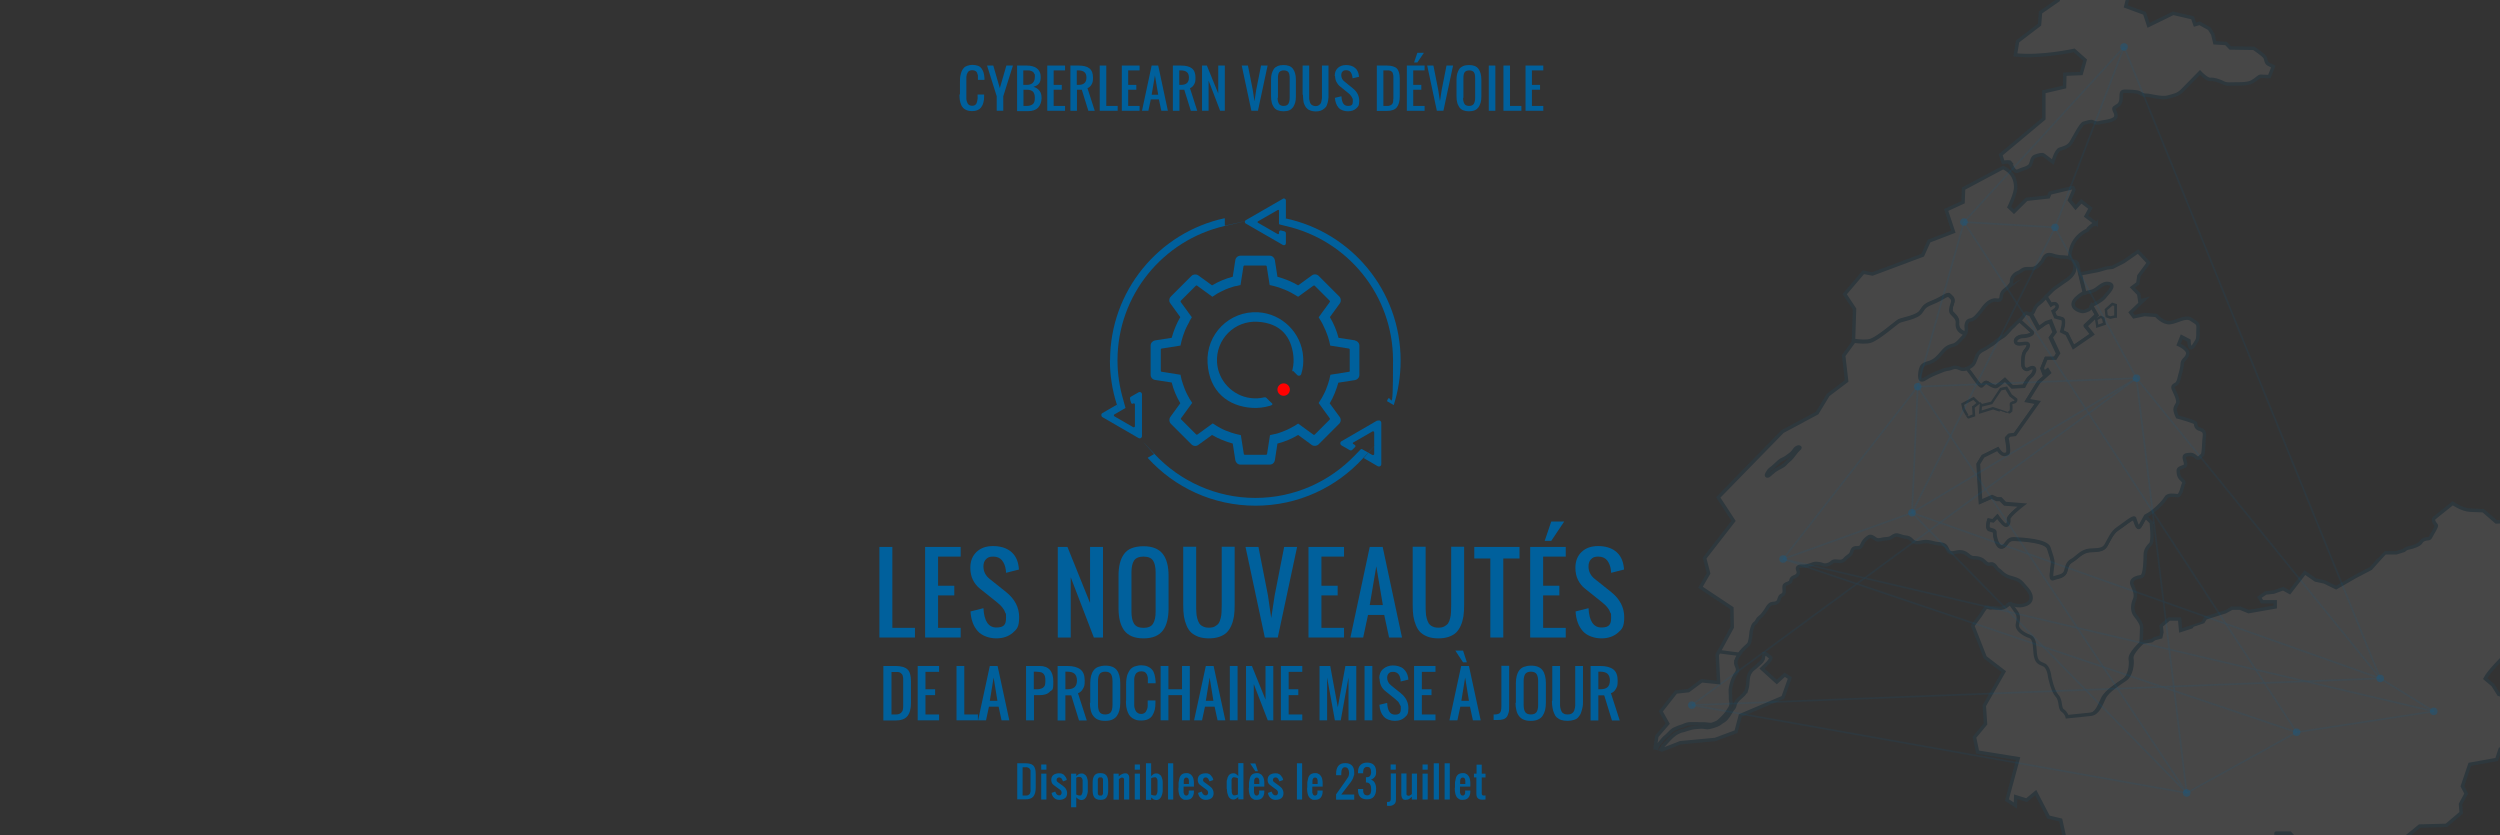 <?xml version="1.0" encoding="UTF-8"?>
<svg id="Calque_1" data-name="Calque 1" xmlns="http://www.w3.org/2000/svg" version="1.1" viewBox="0 0 1449 484">
  <rect x="0" y="0" width="1449" height="484" fill="#333333" stroke="none"/>
  <defs>
    <style>
      .cls-1, .cls-2, .cls-3, .cls-4, .cls-5 {
        stroke-miterlimit: 10;
      }

      .cls-1, .cls-3, .cls-5 {
        fill: #fff;
      }

      .cls-1, .cls-4 {
        stroke: #000;
      }

      .cls-1, .cls-4, .cls-6 {
        display: none;
      }

      .cls-7 {
        opacity: .2;
      }

      .cls-8, .cls-9, .cls-10, .cls-11 {
        stroke-width: 0px;
      }

      .cls-8, .cls-2 {
        fill: none;
      }

      .cls-9 {
        fill: red;
      }

      .cls-12 {
        opacity: .1;
      }

      .cls-2 {
        isolation: isolate;
        opacity: .5;
      }

      .cls-2, .cls-3, .cls-5 {
        stroke: #00619d;
      }

      .cls-3 {
        stroke-width: 2px;
      }

      .cls-4 {
        fill: #1a1c1c;
      }

      .cls-10 {
        fill: #00619d;
      }

      .cls-13 {
        opacity: .3;
      }

      .cls-11 {
        fill: #00609c;
      }
    </style>
  </defs>
  <g id="Calque_2" data-name="Calque 2" class="cls-6">
    <rect class="cls-4" x="-277" y="-8" width="2003" height="500"/>
    <rect class="cls-1" x="-277" y="-8" width="2003" height="500"/>
  </g>
  <g id="bg">
    <g id="map" class="cls-12">
      <path class="cls-3" d="M1178.5,212.9c-1.8-.5-2.9,1.5-4.2,1s-1.8-1.2-1.8-3.1-.2-5.8,1.5-7.7c1.6-1.8,2.8-4.6-.1-4.3-2.9.3-4.9.8-5.6-.7-.6-1.5,1.6-3.3,4.2-3.3s6.5-1.3,5.3-2.6c-.9-.9-4.8-4.4-7.2-6.6-.5.5-1,1-1.6,1.5,0,0-.3.2-.4.3h0c-.2.2-.4.4-.5.5-.3.3-.6.7-.9,1-.5.5-1.1.9-1.6,1.4-1.2,1.3-2.2,2.6-3.5,3.8-1.2,1.2-2.9,1.8-4.2,2.9-1.3,1-2.4,2.2-3.9,3-1.4.8-2.7,1.9-4.2,2.6-1.4.6-3,1.7-3.7,3.1-.6,1.4-1.1,3-1.8,4.5-.8,1.6-2.1,2.3-3.6,3.1-.2.1-.4.2-.6.3,2.9,3.6,7.3,10.9,8.4,10.1,1.1-.9,2.2-2.6,3.2-1.9,1.1.6,4.3,3,5.6,2.1s4.7-3.8,4.7-3.8l4.2,4.2,6.8-.4s2.1-4.4,3.8-5.6c1.7-1.2,3.5-4.7,1.6-5.2h0Z"/>
      <g>
        <path class="cls-8" d="M1416.7,230.8c-3.1.4-7,5.3-9.1,8.4-2.2,3.1-8,6-9.4,7.9-1.4,1.9-2,2.2-4.9,3.2-2.9,1,.8,2.1,2.7,2.2s3.9-.9,4.1-1.4c.2-.6,1.7-1,2.6-1s3.4-2,3.4-2c0,0,10.4-7.7,13.9-11.3s7.5-1.3,8.8-4c1.2-2.8-9.1-2.3-12.2-1.9h0Z"/>
        <path class="cls-8" d="M1375.3,254.8c-2.2-1.5-4-.6-9.5,0-5.4.6-5.6-2.3-7.2-4.2-1.7-1.8-1-3.8-6.1-5-5.1-1.1-7.6-4.7-8.6-6.1-1.1-1.4-6.4-5.6-6.4-5.6-2.3-1.9-1.4.9-.5,2.5s-.5,1.4-2.1,2.6c-1.6,1.3,2.3,2.9,3.4,3.5,1.1.6.2,1.1.7,2.5s.8,1,2.1,1.2,2,1.7,2.9,2.9,2.2,1.2,3.6,1.4c1.3.2,5.1,4.4,7.2,5.8,2.1,1.4,6.3,3.8,8.9,5.3s4.4,0,5.9-1.1c1.6-1.1,5.3-.2,9.3-.6,3.9-.5-1.4-3.5-3.6-5h0Z"/>
        <path class="cls-3" d="M1164.9,94.2c.8,1,2.3,6.1,4.7,4.9,2.4-1.2,5.9-1.7,7-3.3s.9-4.5,2.9-5.2,4.2-1.4,5-.7c.9.7,5.3,4,5.3,4,0,0,1.9-6.7,4-7.4s5.2-1.3,6.8-4.2c1.6-2.7,5.6-10.6,7.2-10.9,1.6-.4,4.2-1.4,5.2-.8,1,.6,2.6,1,3.9.5s7.9-.8,9.2-3c1.3-2.2-1.8-4.6-.6-5.7,1.2-1.1,3-1.1,3.7-3.8.6-2.6-.5-5.7,1.9-5.7s7.7,0,9.1,1c1.5,1,2.6,1.4,4,1.3s8.7,2.1,12.2,1.1c3.5-1,5.9-1.2,8.6-4s10.1-10.3,10.1-10.3c0,0,3.9,4.2,6,4,2.2-.2,4.7.8,6,1.3s2.4,1.6,5.7,1.4c3.3-.2,9.5.4,12.5-1.3,3-1.7,3.8-3.2,5-3.2s5,.2,5,.2l2.3-5.8s-1.1-.5-2.8-1.4c-1.7-.9-1.2-2.8-2.2-4.2s-6.3-5-6.3-5l-13.6-.2-2.5-2.6-6.5-.4-1.2-5-2-3.2-5.6-3.1-2.7.8-1.4-4-11.2-2.6-14.3,7-2.3-7-10.9-4,3.7-14.8s-13.6-5.1-13.8-5.2c-.2,0-7.7,4.9-7.7,4.9l-12.5-6.2-9.7,3.7.8,14-10.2,7.1-.6,7.1-12.7,9.7-1.3,7.8c14.8,1.7,34.1-2.6,34.1-2.6l6.3,5.6-2.2,7.8-9.5.4-.2,7.4-12,2.8v15.6l-25,20.9,1.4,4.4c1.7-.3,3.9-.5,4.3.1h0Z"/>
      </g>
      <path class="cls-3" d="M1215,129.6c-.2.2-.5.4-.8.5,0,0-.9,0-.9,0-.9.8-3,1.9-3.3,3.2-9.3,4.4-10.4,12.5-10.4,16.3-1-.5-2.2-.5-3.3-.6-1.7,0-3.3-.2-5-.6-1.4-.4-3.1-1.2-4.6-.7-1.6.5-2.3,2.3-3,3.7-1.9,2.1-3.5,4.5-6.6,4.3-.8,0-1.6,0-2.3,0-1.4,0-2.4.5-3.4,1.3-1.1,1-2.6,1.1-3.6,2.1s-1.8,1.9-1.9,3.3c0,.6,0,1.4-.3,1.9-.3.7-1,1.2-1.4,1.8,0,.1,0,.2.2.1-2,1.6-3.9,2.4-4.4,5-.2,1.1-.1,2.4-1.3,2.7-.9.3-1.9-.2-2.9,0-3.3.5-5.9,3.8-7.7,6.5-1.6,1.8-3.6,4.8-6.1,5.1-1.3.2-1.8.8-2.2,2.1-.5,1.4,0,2.5-.1,3.8,0,.6-.2,1.2-.5,1.7-4.6-1.4-4.8-4.3-4.6-6.5.2-2.6-2.5-4.5-3.3-5.5s-.6-3,.4-5.7c1-2.7-1-3.5-1.9-4.5s-4.1,1.9-8.8,3.8c-4.7,1.9-5.4,2.4-7.5,5.7-2.1,3.3-10.9,4.5-12.8,5.5-1.8,1-11.8,9.9-16.4,11.4-2.2.8-6.3.5-10,0l.6-18.2-5.7-8.6,10.8-12.7,5.3,1,29.1-10.9,3.7-8.2,14.1-5.4-4.2-12.6,9.8-4.5.3-7.9,22.9-12.2c6.1,2.8,7.2,7.7,7.3,11.1.2,3.8-3.8,11.8-3.8,11.8l2.8,2.7,7.3-7.2,12.7-1.4.9-2.2,13.3-3.2.6,1.3-2.6,6,3.5,4.3,3.3-3.6,5.3,4-2.5,4.6,5.9,4.4h0Z"/>
      <path class="cls-3" d="M1247.2,303.1l-3.8-3.7s-1.8,3.6-3.2,5.8c-1.3,2.3-2.6-3.2-3.2-4.5-.5-1.3-6.6,4-9.8,6-3.2,2-4.9,6.4-6.7,9.5s-5,2.6-9.5,3-7.5,4.3-9.8,5.6c-2.2,1.3-3.2,2.4-4,6.1-.8,3.8-5.2,3.5-7.2,4.5-2,1-.6-5.5-.4-8.2.3-2.7-.9-4.9-2.2-9.3s-14.9-5-19.8-5.3c-4.9-.3-4.4,3.9-7.3,4.5-2.9.6-4.3-6.3-4.2-7.9.2-1.6-1.3-1.6-3.1-2.2-1.8-.6-.4-5.3-.4-5.3l2.4.5,2.5-2.6s3,4.6,4.7,5.1c1.7.5,2.2-1.9,1.9-3.7-.2-1.8,8-8.1,8-8.1l-10.1-.8-2.6-2.6h-2.1c0,0-2.9-1.4-2.9-1.4l-6.6,2.9-1.3-21.9,2.7-4.4,8.5-4.2c2.6,4.2,4.4,3.3,5.7,2.7,1.3-.6-.4-9.2-.4-9.2l1.4-1.5,3.3-.4,13.3-18.7-6.1-1.1,6.6-10.6,6.1-5.4-1-1.6-2.1,1.6-1-2.7,2.3-5.7h5.1l1.8-2.9-4.3-9.2,2.3-3.1-2.5-6.3-2.7.9-4.2,3-4.5-8.2s0,0-.1,0c-.5.1-.9-.2-1.3-.3-.4-.2-.6-.5-1.1-.4-.6.2-1.5,1.6-1.9,2.3-.6.7-1.2,1.4-1.8,2.1,2.4,2.2,6.4,5.7,7.2,6.6,1.2,1.3-2.8,2.6-5.3,2.6s-4.8,1.8-4.2,3.3,2.7,1,5.6.7,1.7,2.5.1,4.3c-1.6,1.8-1.5,5.8-1.5,7.7s.6,2.6,1.8,3.1c1.3.5,2.3-1.4,4.2-1,1.8.5.2,4-1.6,5.2-1.7,1.2-3.8,5.6-3.8,5.6l-6.8.4-4.2-4.2s-3.4,3-4.7,3.8c-1.3.9-4.5-1.4-5.6-2.1-1.1-.6-2.1,1-3.2,1.9-1,.8-5.4-6.5-8.4-10.1-1,.4-2.2.6-3.2.4-1.1-.3-2.1-1-3.3-1.1-1.3-.2-2.6.6-3.9.9-1.1.2-2.1.3-3.2.7-3,1.2-6,2.3-8.8,3.8-1.3.6-4.5,3.6-5,.7-.3-1.7.1-4.7.9-6.3,1-1.8,3.2-2.1,5-2.7,3.1-1.2,4.9-3.3,7-5.8,1-1.2,2.1-2.4,3.5-3.1,1.1-.6,2.3-.8,3.5-1.2,2.1-.9,3.5-3,5-4.5.6-.5,1.1-1.2,1.4-1.9-4.6-1.4-4.8-4.3-4.6-6.5.2-2.6-2.5-4.5-3.3-5.5-.9-1-.6-3,.4-5.7,1-2.7-1-3.5-1.9-4.5-1-1-4.1,1.9-8.8,3.8-4.7,1.9-5.4,2.4-7.5,5.7s-10.9,4.5-12.8,5.5c-1.8,1-11.8,9.9-16.4,11.4-2.2.8-6.3.5-10,0v.7c0,0-5.6,7.7-5.6,7.7l1.7,14.7-10.7,8.1-6.4,10.5-20,10.7-37.3,38.2,8.9,13.6-16.8,21.6,2.3,8.8-4.7,8.1,18.2,12.1.2,11.1-7.9,14.5,11.7,1.5c1.4-2.3,3.3-4,5.3-5.8,1-1,1-1.9,1.3-3.1.2-1.2.4-2.3.5-3.5,0-1,.3-2,.6-3,.3-1,.6-2,1.3-2.7s.8-.5,1.1-1c.4-.5.6-1.1,1-1.7.8-1,2-1.6,2.7-2.6.6-.8,1.3-1.6,1.8-2.4.6-.8,1-1.8,1.6-2.5.8-.9,1.3-1.4,2.5-1.5,1.2-.1,2.4-.2,3.1-1.2.6-.9.6-2,1.3-3,.4-.5,1-.6,1.5-1,.5-.4.6-.9.7-1.4.2-1.2-.2-2.3,0-3.5.2-1.1,1.7-1.4,2.6-1.8.5-.2,1-.5,1.2-1,.2-.5.2-1.1.6-1.6.5-.8,1.8-.9,2.6-1.5.9-.6,1.4-1.4,1.2-2.5-.2-1-1-2,0-2.7.9-.7,2-.4,3-.4,1.4,0,2.7-.3,4.1-.8,1.2-.4,2.2-1,3.7-.8,1,.1,2.2.2,3.1.6,1,.4,1.7.4,2.7.2.9-.2,1.8-.6,2.5-1.2.8-.7,1.2-1,2.3-1s1.9.2,2.9.2,1.7-.4,2.4-1c.4-.3.6-.8,1-1.1.9-.8,2.2-1.4,2.8-2.4.5-.9.6-2.2,1.4-2.9.7-.6,1.8-.5,2.6-.5,2.2-.1,2.1-1.4,3-3,.6-1.1,1.9-2.4,3-3.1,1.5-1.2,2.8,0,4.1.9,1.5,1,2.7.6,4.4.2,1.5-.3,3.2-.1,4.5-.8s2.2-1.8,3.9-1.6c1.6.3,3,1.1,4.6,1.2,1.8.2,2.6.5,3.9,1.9,1.1,1.2,2.4,1.6,4,1.3,1.8-.4,3.5-.8,5.4-.5,1.8.2,3.6.9,5.3,1.1,1.7.2,3.9.2,5,1.7.9,1.2,1.1,3.3,2.9,3.6,1.6.3,3.3-.6,5-.6,1.8,0,3.1.5,4.5,1.6.7.6,1.4,1.2,2.3,1.6.8.3,1.7.3,2.5.3,1.4.1,2.9.5,4.1,1.3,1.2.8,2.2,2.5,3.8,2.4.8,0,1.3-.4,2.1,0,1.1.5,1.6,1.5,2.3,2.4.5.6,1.1,1,1.7,1.4,1.6,1.6,3.1,2.9,5.3,3.6,1.8.6,3.8,1,5.5,1.9,1.6.9,2.8,2.5,4,3.9,1.5,1.6,3,3.4,3.3,5.7s-1.1,3.8-3.2,4.5c-2.1.8-4.1.9-6.2.3-1-.2-2-.6-3-.5-.2,0-.3,0-.5.1,1.6,2.2,3,4.3,3.6,5.1,1.4,2,1.1,3.9.5,7-.6,3.1,3.8,5.9,7.2,7s2.6,7.8,3.3,11.2c.6,3.4,1.8,4,4.7,5.2,3,1.1,3.5,7,3.5,7,0,0,1.6,8.1,4.2,10.9,2.6,2.7,1.3,7.2,3.3,8.6,2,1.4,2.6,3.6,2.6,3.6,0,0,9.2-1,13.6-1.4,4.4-.4,6-5.7,8-9.8,2-4,8.8-8.1,12.2-10.5,3.4-2.3,4.3-8.9,3.7-12.1-.6-3.2,6.3-9.4,6.3-9.4,0,0,.2-6.5.3-8.6.2-2.1-1.4-4.6-3.7-7.4-2.3-2.9-1.4-7-.5-9,.9-1.9.8-4.3-1.1-8.2s2.6-4.9,5-5.3,2.3-10.4,2.4-13.1c.2-2.8,1.8-4.5,3.1-5.8,1.6-1.9.4-11.8.4-11.9h0ZM1148.5,235.2l6.1-1.5,5.3-8,2.9-.6,2.5,4.2,3,2.3s.2,1.1-1.1,1.4c-1.3.2-2,.4-1.8,1.6.2,1.2,0,3.4,0,3.4,0,0-1.6,1.3-1.6,1.2s-8.6-2.9-8.6-2.9l-7.1,2.2.3-3.4h0ZM1042.4,260.5c-1.4,1.3-2.5,3.1-3.7,4.5-1.1,1.4-2.6,2.3-3.8,3.7-1.1,1.4-2.9,2-4.4,2.9-1.1.6-2.2,1.3-3.1,2.2-.3.2-.5.4-.8.6-.4.4-2.1,2.2-2.7,1.3-.4-.5,1-2.5,1.3-2.9.6-.8,1.5-1.3,2.2-1.9.6-.6,1.4-1.3,2.2-2,1.2-1.1,2.2-2.2,3.8-2.8,1.5-.6,2.7-1.7,4-2.6.8-.5,1.4-1.1,2-1.9.6-.8,1.1-1.7,2-2.2.4-.2,1.3-.6,1.7-.2.5.4-.2.9-.6,1.2h0ZM1143.5,235.8l.3,4.8s-2.7.9-2.8,1c0,.2-2.6-4.5-2.6-4.5l-.6-2.7,6-3.2,2.5,2.4-2.7,2.2h0Z"/>
      <path class="cls-3" d="M1524.5,302.3l-5.5,12.1-11.7,2.6-.6,13.3-2,1.3-12.6,3.2-7,9.2,6.8,7.6-10.5,7.1-1.9,7.3-7.9,2.7-7.4,9.7-13.3,2.5s-8.5,8.4-10.5,12.4l4.5,3.8,3.4,5.4,4.9,1.2,6.8,13.5-1.5,9.6-3.8,6.4-5.6,1-2,6-15.6,2.8-4.3,12.7,2.2,4.3-3.3,6.1.4,5-8.6,7.3-15.5.4-6.9,5.6-2.8,10.4,3.5,8-5.2,2-6.8-4-8.1,2.7-12.1-6.5-2.4,6.7-6.4-.4.2-8.7-8.2-9-16,1.6-3.9-4.3h-8.1c0-.1-.5,8.4-.5,8.4l-16.5,2.2-.8,5.3s-13.8,7.7-18.4,13.9l-6.4-5.2-14.4-1.6-8.9,9.4-10.8.5-2.2,9.4h-5.4c0,0-4.8-6.6-4.8-6.6l-9.5,7.2-4.2.2-2.3-8.5-9.7-12.2,1-8.6-7.7-6.4-3.3-15-7.1-1.7-7.4-14.2-5.3,4.4-6.3-2-.2,5.1-4.9-3.2,6.5-24-23.5-3.8-1.8-8.6,6.4-7.7-.7-10.6,11.3-19.7-10.8-8.3-7.2-18.3,4.6-6.2c.6-1.1,1.4-2.1,2-3.1.2-.3.4-.5.6-.8.1-.2.3-.5.5-.6.2-.1.1,0,.3,0s.4,0,.6,0c.6,0,1.1.4,1.7.4.5,0,1-.2,1.6-.1,1,.1,1.9.2,3,.2,2,.2,3.8-.3,5.3-1.7.5-.4,1-.9,1.6-1,1.6,2.2,3,4.3,3.6,5.1,1.4,2,1.1,3.9.5,7-.6,3.1,3.8,5.9,7.2,7s2.6,7.8,3.3,11.2,1.8,4,4.7,5.2c3,1.1,3.5,7,3.5,7,0,0,1.6,8.1,4.2,10.9s1.3,7.2,3.3,8.6c2.1,1.4,2.6,3.6,2.6,3.6,0,0,9.2-1,13.6-1.4,4.4-.4,6-5.7,8-9.8,2-4,8.8-8.1,12.2-10.5,3.4-2.3,4.3-8.9,3.7-12.1-.6-3.2,6.3-9.4,6.3-9.4l5.1-.8,1.7-1.2,3.7-1,.6-2.7-.4-3.8,4.6-3.9h6.1l.6,6.6s12.7-4.1,12.7-4.2c0-.1,1.7-3,1.7-3,0,0,11.8-3.7,11.9-3.7s3.4-2,3.4-2h4.8l4.9,2,15.4-2.7v-3h-7.6l-1.6-2.6,3.7-2.5,4.6-.5,5.5-2,3.8,2.1,8.8-11.4,6.2,4.3,5.1,1.1,6.8,3.3,11.3-6.5,8.8-4.6s8.1-9.1,8.2-9.1h6.6l4.5-1.4s.7-1.1,3-1.5c2.2-.4,6-1.8,6.7-3.1.7-1.3,1.8-1.7,2.9-2,1.1-.3,2.2.3,3-1.6.9-1.9,3.7-5.8,3-6.5-.7-.8-2.5-2.9-.9-4.2,1.7-1.3,10.5-8.4,10.5-8.4,0,0,5.4,3.8,10.1,4s7.6.3,7.6.3l7.5,6.5s14.5-.7,15.6.9c1.1,1.6,3.1,4.3,6.1,3.2,3-1.2,18.8-8.4,18.8-8.4,0,0,10.7-7.1,11.8-12.1,1-5,4.2-18.3,4.2-18.3l4.4-7,.4,1.3,5.3,4.3s-2.1,8.7-2.9,12.3c-.8,3.7-.7,5.7.6,9.2,1.3,3.5,3,8.8,3,8.8l10.4,5.7h0Z"/>
      <g>
        <path class="cls-3" d="M1006,383.6c-.1,1.4.5,2.2.9,3.4.4,1.2.2,2.2-.5,3.1-1.3,1.7-2.2,4-2.8,6.1-.3,1.1-.6,2.3-.7,3.4-.1,1.1.1,2.3.1,3.4s0,1.5,0,2.2c0,.6.2,1.2.3,1.8.1,1.3,0,2.1-.6,3.2-.6,1-1.2,2-1.9,3-1.5,1.9-3.2,3.6-5,5.1-.8.6-1.5.7-2.3,1.1-.9.4-1.6.6-2.6.5s-1.8-.2-2.7-.3c-1.1-.1-2.2.1-3.3,0-1.7-.2-3.3,0-5-.1-1.7,0-3,.5-4.5,1.2-.9.4-1.8.5-2.7.9-.9.4-1.8.8-2.7,1.2-1.2.8-2.2,1.8-3.2,2.9-.9,1-2,1.6-2.8,2.6-1.4,1.8-3,3.2-3.8,5.3,0,0,0,0,0,.1l-.9-.2,1-6.8,6.3-7.3-4-7.1,8.8-11.2,7.2-.8,7.7-5.7,9.8,1-.8-16,1-1.9,11.7,1.5c-.1.1-.2.2-.2.4-.7,1.2-1.6,2.6-1.7,4h0Z"/>
        <path class="cls-3" d="M1037.3,393.3l-3.9,10.9-24.7,10.5-2.5,9.4-12.1,4.5-20.2,1.9-10.7,4.2-.5-.2c.2-.3.3-.6.5-1,.6-1.2,1.6-2.1,2.5-3.1,2-2.2,4.2-4.7,7-6,.9-.4,1.7-.8,2.6-.9,1.1-.2,2.2-.8,3.3-1.1-.1,0-.2.1,0,0s.5-.2.8-.2c.5-.1,1-.2,1.4-.3.6-.2,1.5-.2,2.2-.3,1.8-.2,3.7-.4,5.4,0,1.6.4,3.1-.2,4.6-.6,1.4-.4,2.7-.9,3.9-1.7.5-.6,1.5-1,2.2-1.5,2.2-1.5,3.5-4.2,4.9-6.4,0,0,.2-.3.3-.4.3-.3.6-.6.8-1,.5-.8.4-1.7.8-2.5.9-1.8,2.6-2.9,3.9-4.2.4-.3.8-.8,1.1-1.1.3-.3.6-1.1,1-1.2.4-1.4.9-2.6,1-4,.1-1.2.2-2.3.3-3.5.2-2.1,1.1-4.2,2.8-5.6.9-.7,1.8-1.4,2.6-2.2,1.1-1,2.4-1.9,3.1-3.3.4-.6.3-1.2.4-1.9,0-.3,1-1.5.8-1.7.7-.1,1.8,1.1,2.3,1.5.3.2,1.1.6,1.2,1,.2.4-1.1,2-1.4,2.5l-3.8,3.7,8.6,7.8,4.6-4.2,3,1.9h0Z"/>
      </g>
      <path class="cls-3" d="M1208.7,189l3.8,4.8-10.9,7.5-3.8-7.7-3-1.5s2.2-6.8.1-7.3c-2.1-.5-3.7-1-3.7-1l-1.4-3.3s3.2-1.8,2.1-3.6c-1.1-1.8-3.3-.1-3.3-.1l-2.9-4.7c.2-.2.4-.4.5-.5,0,0,0,0,0,0,1.2-1.2,2.3-2.3,3.5-3.5,1.3-1.2,2.9-2.1,4.3-3.2,2.5-1.9,5.5-3.3,7.3-6,.9-1.2,1.3-2.6,1.3-4.2s-.3-2.4-.9-3.4c1,0,2,.4,2.4,1.6.2.8.7,3,1.3,5.6,1,4.2,2.2,9.2,2.7,11.2-.3.1-.6.3-1,.4-1.4.8-2.8,1.9-3.9,3-1.2,1.3-2.2,3-1.2,4.7.8,1.4,2.6,2.2,4.2,2.6,1.6.5,3.2-.4,4.6-1,.6-.2,1-1.5,1.4-2.3l3,5.3-6.5,6.2h0Z"/>
      <g>
        <path class="cls-5" d="M1143.5,235.8l.3,4.8s-2.7.9-2.8,1c0,.2-2.6-4.5-2.6-4.5l-.6-2.7,6-3.2,2.5,2.4-2.7,2.2h0Z"/>
        <path class="cls-5" d="M1167.1,233.1c-1.3.2-2,.4-1.8,1.6s0,3.4,0,3.4c0,0-1.6,1.3-1.6,1.2s-8.6-2.9-8.6-2.9l-7.1,2.2.3-3.3,6.1-1.5,5.3-8,2.9-.6,2.5,4.2,3,2.3c0,0,.2,1.1-1.1,1.3h0Z"/>
      </g>
      <path class="cls-3" d="M1274.4,248.6c-1.5-.7-2-2.3-1.8-3.2s-10.6-3.8-10.6-3.8c0,0-.9-1.8-1.2-3.3-.4-1.4,0-2.3,1.2-4.3,1.2-2-1.8-7.1-2.4-8.7s.6-2.1,1.7-2.7c1-.6,1.6-2.5,1.8-3.7.2-1.2,1.6-5,1.7-7.8.1-2.9,2.6-3,3.2-5.9s-5.3-5.5-5.3-5.5l1.8-4.5,4.2,2.2s0,2.9.9,4,2.5-2.2,3.6-3.8c1.1-1.7.6-4.2.8-7.3.2-3.1-.8-3-4-5.2-3.2-2.2-8.1,1.4-12.2,1.9s-8.1-4.2-8.1-4.2l-6.8-.5-6.1,1.3-1.9-2.5,7.7-7.3-2.4.6-.6-4-3.7-3.8,3.2-2.4.6-4.3,5.6-7.6-6.1-6.5-8.3,5.8-6.5,3.3-3.3.4-5.3,1.5-10.1,1.9c1,4.2,2.2,9.2,2.7,11.2,1.3-.5,2.7-.7,4.2-1.1,3.4-1,5.9-5.4,9.9-4.4s-1,5.5-2.2,7.1c-1.3,1.9-3.3,3-5.3,4.2-.6.4-1.6.7-2.2,1.2-.2.2-.2.3-.4.5l3,5.3-6.5,6.2,3.8,4.8-10.9,7.5-3.8-7.7-3-1.5s2.2-6.8.1-7.3-3.7-1-3.7-1l-1.4-3.3s3.2-1.8,2.1-3.6c-1.1-1.8-3.3-.1-3.3-.1l-2.9-4.7c-.2.2-.5.5-.6.6-.1.1-.2.2-.3.4-.4.5-1.1,1.1-1.6,1.6-.6.6-1.2,1-1.8,1.5-1.5,1.1-2.2,2.5-2.9,4.2-.3.8-.6,1.3-1.5,1.5l4.5,8.2,4.2-3,2.7-.9,2.5,6.3-2.3,3.1,4.3,9.2-1.8,2.9h-5.3l-2.3,5.7,1,2.7,2.1-1.6,1,1.6-6.1,5.4-6.6,10.6,6.1,1.1-13.3,18.7-3.3.4-1.4,1.5s1.8,8.6.4,9.2c-1.3.6-3.1,1.5-5.7-2.7l-8.5,4.2-2.7,4.4,1.3,21.9,6.6-2.9,2.9,1.3h2.1c0,0,2.6,2.7,2.6,2.7l10.1.8s-8.2,6.3-8,8.1-.3,4.2-1.9,3.7-4.7-5.1-4.7-5.1l-2.5,2.6-2.4-.5s-1.5,4.8.4,5.3c1.8.6,3.3.6,3.1,2.2-.2,1.6,1.3,8.5,4.2,7.9,2.9-.6,2.4-4.9,7.3-4.5,5,.3,18.5,1,19.8,5.3,1.3,4.5,2.5,6.6,2.2,9.3s-1.6,9.3.4,8.2,6.4-.8,7.2-4.5,1.8-5,4-6.1c2.2-1.3,5.3-5.3,9.8-5.6,4.5-.3,7.7.1,9.5-3,1.8-3.1,3.5-7.4,6.7-9.5s9.3-7.3,9.8-6c.5,1.3,1.8,6.8,3.2,4.5,1.3-2.3,3.2-5.8,3.2-5.8,5-2.4,10.5-8.3,11.7-10.5,1.1-2.2,4.6-1.5,6.7-1.3,2.1.2,2.9-5.7,3.6-6.9.8-1.2-1-2.2-1.9-3.3-1-1.2-1.1-2.6-1.2-4.2-.1-1.6,1.8-1.9,3.5-2.6,1.8-.8-.1-3.8,0-5.3,0-1.6,2.2-1.5,3.7-1.6,1.5-.1,2.6,1.2,3.7,2,1.1.9,1.8-1,2.9-1.5,1.1-.5.9-8.4,1.4-11.4.3-3-1.6-3.2-3.1-3.9h0ZM1215.9,189l-.6-3.6,2.4-1.4,1.2.7.6,2.9c0,0-3.5,1.5-3.6,1.5h0ZM1225.9,183.2l-2.7.6-1.9-.7-.4-3.5,3.5-3.1,1.6.5v6.2h0Z"/>
      <path class="cls-5" d="M1219.4,187.4s-3.5,1.4-3.6,1.4l-.6-3.6,2.4-1.4,1.2.7.6,2.9h0Z"/>
      <polygon class="cls-5" points="1225.9 176.9 1225.9 183.2 1223.2 183.8 1221.2 183.1 1220.8 179.6 1224.3 176.5 1225.9 176.9"/>
    </g>
    <g id="lines" class="cls-7">
      <line class="cls-2" x1="1033.5" y1="324" x2="1108.2" y2="297.2"/>
      <line class="cls-2" x1="1111.5" y1="224.1" x2="1108.2" y2="297.2"/>
      <line class="cls-2" x1="1138.3" y1="128.7" x2="1111.5" y2="224.1"/>
      <line class="cls-2" x1="1191.1" y1="131.8" x2="1138.3" y2="128.7"/>
      <line class="cls-2" x1="1238.3" y1="219.2" x2="1191.1" y2="131.8"/>
      <line class="cls-2" x1="1379.6" y1="393.2" x2="1238.3" y2="219.2"/>
      <line class="cls-2" x1="1410.6" y1="412.3" x2="1379.6" y2="393.2"/>
      <line class="cls-2" x1="1331.1" y1="424.4" x2="1410.6" y2="412.3"/>
      <line class="cls-2" x1="1267.4" y1="459.6" x2="1331.1" y2="424.4"/>
      <line class="cls-2" x1="1108.2" y1="297.2" x2="1267.4" y2="459.6"/>
      <line class="cls-2" x1="1111.5" y1="224.1" x2="1238.3" y2="219.2"/>
      <line class="cls-2" x1="1108.2" y1="297.2" x2="1379.6" y2="393.2"/>
      <line class="cls-2" x1="1331.1" y1="424.4" x2="1138.3" y2="128.7"/>
      <line class="cls-2" x1="1267.4" y1="459.6" x2="1238.3" y2="219.2"/>
      <line class="cls-2" x1="1108.2" y1="297.2" x2="1238.3" y2="219.2"/>
      <line class="cls-2" x1="1033.5" y1="324" x2="1111.5" y2="224.1"/>
      <line class="cls-2" x1="980.6" y1="408.7" x2="1267.4" y2="459.6"/>
      <line class="cls-2" x1="1410.6" y1="412.3" x2="1033.5" y2="324"/>
      <line class="cls-2" x1="1191.1" y1="131.8" x2="1108.2" y2="297.2"/>
      <line class="cls-2" x1="1331.1" y1="424.4" x2="1033.5" y2="324"/>
      <line class="cls-2" x1="1111.5" y1="224.1" x2="1267.4" y2="459.6"/>
      <line class="cls-2" x1="980.6" y1="408.7" x2="1379.6" y2="393.2"/>
      <line class="cls-2" x1="1238.3" y1="219.2" x2="980.6" y2="408.7"/>
      <line class="cls-2" x1="1138.3" y1="128.7" x2="1231.1" y2="27.2"/>
      <line class="cls-2" x1="1231.1" y1="27.2" x2="1191.1" y2="131.8"/>
      <line class="cls-2" x1="1231.1" y1="27.2" x2="1379.6" y2="393.2"/>
    </g>
    <g id="points" class="cls-13">
      <circle class="cls-10" cx="980.6" cy="408.7" r="2.2"/>
      <circle class="cls-10" cx="1108.2" cy="297.2" r="2.2"/>
      <circle class="cls-10" cx="1033.5" cy="324" r="2.2"/>
      <circle class="cls-10" cx="1191.1" cy="131.8" r="2.2"/>
      <circle class="cls-10" cx="1138.3" cy="128.7" r="2.2"/>
      <circle class="cls-10" cx="1231.1" cy="27.2" r="2.2"/>
      <circle class="cls-10" cx="1238.3" cy="219.2" r="2.2"/>
      <circle class="cls-10" cx="1267.4" cy="459.6" r="2.2"/>
      <circle class="cls-10" cx="1331.1" cy="424.4" r="2.2"/>
      <circle class="cls-10" cx="1379.6" cy="393.2" r="2.2"/>
      <circle class="cls-10" cx="1410.6" cy="412.3" r="2.2"/>
      <circle class="cls-10" cx="1111.5" cy="224.1" r="2.2"/>
    </g>
  </g>
  <g>
    <path class="cls-11" d="M643.3,208.7c0,8.9,1.4,17.6,4,25.7s0,.2,0,.2l-8.3,4.8c-.9.5-.9,1.8,0,2.4l20.9,12.1c.9.5,2-.1,2-1.2v-24.1c0-1.1-1.1-1.7-2-1.2l-4.2,2.4c-.7.4-1,.7-.6,2.1l.5,1.6c.3.8.9.5,1.2.4h0c.4-.3,1,0,1,.5v12.6c0,.5-.5.8-1,.6l-10.9-6.3c-.4-.2-.4-.9,0-1.1l6.4-3.7c0,0,.1-.1,0-.2l-1.1-3.9h0c0,0,0-.1,0-.2l-.2-.6h0c-2.1-7.2-3.3-14.8-3.3-22.7,0-38,26.5-69.7,62-77.9s.2-.1.2-.2v-4.1c0-.1-.1-.2-.2-.2-37.9,8.2-66.3,42-66.3,82.4Z"/>
    <path class="cls-11" d="M745.3,126.3v-10.1c0-.9-1-1.5-1.7-1l-21.5,12.4c-.8.4-.8,1.6,0,2l21.5,12.4c.8.4,1.7-.1,1.7-1v-5.6c0-1-.4-1.2-1.2-1.4l-1.6-.4c-.6-.2-1.2.3-1.2,1v.7c0,.3-.4.5-.7.4l-11.5-6.6c-.3-.2-.3-.6,0-.8l11.5-6.6c.3-.2.7,0,.7.4v7.5c0,.3.2.5.4.5l3.6.9c35.6,8.1,62.1,39.9,62.1,77.9s-1.2,16.1-3.5,23.6l3.9,2.3c2.6-8.1,4-16.8,4-25.8,0-40.5-28.5-74.3-66.6-82.4Z"/>
    <path class="cls-11" d="M798.3,243.7l-20.7,12c-1,.5-1,1.9,0,2.5l4.7,2.7c.5.3,1.1.2,1.5-.2l1.6-1.6c.7-.8-.2-1.3-1.1-1.8h0c-.3-.2-.3-.6,0-.8l11.1-6.4c.5-.3,1.1,0,1.1.6v12.4c0,.5-.6.9-1.1.6l-6-3.4c-.2-.1-.5,0-.7.1l-3.2,3.3h0c-14.6,15.3-35.1,24.9-57.9,24.9s-43.8-9.8-58.4-25.4-.2-.1-.3,0l-3.5,2c-.1,0-.2.3,0,.4,15.4,16.9,37.6,27.5,62.3,27.5s46.9-10.6,62.4-27.6.2-.1.3,0l8.1,4.7c1,.5,2.1-.1,2.1-1.2v-23.9c0-1.1-1.2-1.8-2.1-1.2Z"/>
    <path class="cls-11" d="M785.5,197.3l-9.7-1.5c-1.1-4.3-2.8-8.3-5-12l5.8-8c.8-1.2.7-2.8-.3-3.9l-12-12c-1-1-2.7-1.2-3.9-.3l-8,5.8c-3.7-2.2-7.8-3.8-12-5l-1.5-9.7c-.3-1.4-1.5-2.5-3-2.5h-16.9c-1.5,0-2.7,1-3,2.5l-1.5,9.7c-4.3,1.1-8.3,2.8-12,5l-8-5.8c-1.2-.8-2.8-.7-3.9.3l-12,12c-1,1-1.2,2.7-.3,3.9l5.8,8c-2.2,3.7-3.8,7.8-5,12l-9.7,1.5c-1.4.3-2.5,1.5-2.5,3v16.9c0,1.5,1,2.7,2.5,3l9.7,1.5c1.1,4.3,2.8,8.3,5,12l-5.8,8c-.8,1.2-.7,2.8.3,3.9l12,12c1,1,2.7,1.2,3.9.3l8-5.8c3.7,2.2,7.8,3.8,12,5l1.5,9.7c.3,1.4,1.5,2.5,3,2.5h16.9c1.5,0,2.7-1,3-2.5l1.5-9.7c4.3-1.1,8.3-2.8,12-5l7.9,5.8c1.2.8,2.8.7,3.9-.3l12-12c1-1,1.2-2.7.3-3.9l-5.8-7.9c2.2-3.7,3.8-7.8,5-12l9.7-1.5c1.4-.3,2.5-1.5,2.5-3v-16.9c0-1.5-1-2.7-2.5-3ZM782.4,214.9c0,.3-.2.6-.6.6,0,0-4.4.7-10.7,1.7-.2.8-.3,1.6-.5,2.3,0,.3-.1.5-.2.8-.2.8-.4,1.5-.7,2.3-.7,2.2-1.6,4.4-2.7,6.4-.4.7-.7,1.4-1.1,2-.2.3-.3.5-.5.8-.4.6-.7,1.2-1.1,1.8,3.8,5.2,6.4,8.8,6.4,8.8.2.3.2.6,0,.8l-8.7,8.7c-.2.2-.6.2-.8,0,0,0-3.6-2.6-8.8-6.4-.8.5-1.6,1.1-2.5,1.6,0,0,0,0,0,0,0,0,0,0-.1,0-.7.4-1.3.7-2,1.1-2,1.1-4.2,1.9-6.4,2.7-.8.3-1.7.5-2.5.7,0,0-.2,0-.2,0-.9.2-1.7.4-2.6.6l-1.7,10.8c0,.3-.3.6-.6.6h-12.3c-.3,0-.6-.2-.6-.6l-1.7-10.8c-1.8-.4-3.7-.8-5.4-1.4-2.1-.7-4.2-1.5-6.1-2.5-.7-.4-1.4-.8-2.1-1.2-.2-.1-.4-.2-.5-.3-.7-.4-1.5-.9-2.2-1.4l-8.8,6.4c-.3.2-.6.2-.8,0l-8.7-8.7c-.2-.2-.2-.6,0-.8l6.4-8.8c-.5-.8-1-1.5-1.5-2.3,0,0,0-.1-.1-.2-.4-.8-.9-1.6-1.3-2.4h0c-1-1.9-1.8-4-2.5-6.1h0c-.3-.9-.5-1.8-.8-2.6,0,0,0,0,0,0-.2-.9-.4-1.8-.6-2.7l-10.8-1.7c-.3,0-.6-.3-.6-.6v-12.3c0-.3.2-.6.6-.6l10.8-1.7c.4-1.8.8-3.6,1.4-5.4.7-2.1,1.5-4.2,2.5-6.1h0c.4-.8.9-1.6,1.3-2.4,0,0,0-.1,0-.2.5-.8.9-1.6,1.4-2.3l-6.4-8.8c-.2-.3-.2-.6,0-.8l8.7-8.7c.2-.2.6-.2.8,0l8.8,6.4c.8-.5,1.5-1,2.3-1.5,0,0,0,0,0,0,0,0,.2-.1.3-.2.7-.4,1.3-.7,2-1.1,2.1-1.1,4.2-2,6.5-2.7.8-.3,1.6-.5,2.4-.7.1,0,.2,0,.3,0,.8-.2,1.7-.4,2.5-.6,1-6.3,1.7-10.7,1.7-10.7,0-.3.3-.6.6-.6h12.3c.3,0,.6.2.6.6,0,0,.7,4.4,1.7,10.7,1.8.4,3.6.8,5.3,1.4,2.3.8,4.6,1.7,6.7,2.8.5.2.9.5,1.4.8.4.2.7.4,1.1.6,0,0,.2.1.3.2.4.2.8.5,1.2.7,0,0,0,0,0,0,.1,0,.3.2.5.3,5.2-3.8,8.8-6.4,8.8-6.4.3-.2.6-.2.8,0l8.7,8.7c.2.2.2.6,0,.8,0,0-2.6,3.6-6.4,8.8.4.6.8,1.3,1.2,2,.1.2.3.5.4.7.4.7.8,1.4,1.1,2.1,1,2,1.9,4.1,2.6,6.2.6,1.8,1.1,3.6,1.4,5.4,6.3,1,10.7,1.7,10.7,1.7.3,0,.6.3.6.6v12.3Z"/>
    <path class="cls-11" d="M732.7,230.3c-2.5.6-5.1.8-7.9.4-10.4-1.3-18.7-10-19.4-20.5-.9-13.5,10.2-24.6,23.7-23.7s19.2,8.9,20.5,19.4c.3,2.8.2,5.4-.4,8s0,.8.3,1.1l2.4,2.4c.7.7,2,.4,2.3-.6,1-3.1,1.4-6.5,1.1-10-.9-13.8-12.2-25-26-25.8-16.7-1-30.4,12.7-29.4,29.4s12,25.1,25.8,26c3.5.2,6.8-.2,10-1.1s1.3-1.6.6-2.4l-2.3-2.3c-.3-.3-.8-.4-1.2-.3Z"/>
    <circle class="cls-9" cx="744" cy="225.8" r="3.6"/>
  </g>
  <g>
    <path class="cls-11" d="M509.7,369.5v-52.5h7.5v46.9h13.1v5.6h-20.6Z"/>
    <path class="cls-11" d="M536.2,369.5v-52.5h20.6v5.6h-13.1v16.9h9.4v5.6h-9.4v18.8h13.1v5.6h-20.6Z"/>
    <path class="cls-11" d="M562.4,329.1c0-3.9,1.2-6.9,3.6-9.2s5.6-3.4,9.6-3.4,7.6,1,10.2,3.1,4.1,5,4.6,8.8c0,.4.1,1,.2,1.7l-7.5,1.9c0-.3,0-.8-.1-1.5-.3-2.4-1.1-4.3-2.2-5.7s-2.9-2.2-5.1-2.2-3.2.5-4.2,1.5-1.5,2.4-1.5,4.2c0,2.9,1.2,5.4,3.8,7.4l9.4,7.5c5,4,7.5,8.9,7.5,14.5s-1.2,6.9-3.6,9-5.6,3.3-9.6,3.3-8.3-1.4-10.8-4.2-3.9-6.6-4.2-11.4l7.5-1.9c.4,7.5,2.9,11.2,7.5,11.2s5.6-1.9,5.6-5.6-.2-2.1-.5-3.1-.8-1.8-1.4-2.6-1.2-1.4-1.7-1.9-1.2-1.1-2.1-1.8l-9.4-7.5c-1.7-1.3-3.1-3.1-4.1-5.1s-1.5-4.4-1.5-7.1Z"/>
    <path class="cls-11" d="M613.1,369.5v-52.5h5.6l13.1,32.5v-32.5h7.5v52.5h-5.3l-13.4-34.9v34.9h-7.5Z"/>
    <path class="cls-11" d="M648.3,352.6v-19c0-2.8.3-5.2.8-7.2s1.3-3.8,2.4-5.3,2.6-2.7,4.5-3.4,4.1-1.1,6.8-1.1c5.1,0,8.8,1.5,11.1,4.4s3.4,7.2,3.4,12.7v19c0,2.7-.3,5.1-.8,7.2s-1.3,3.9-2.4,5.4-2.6,2.7-4.5,3.5-4.1,1.2-6.8,1.2-4.9-.4-6.8-1.2-3.4-2-4.5-3.5-1.9-3.4-2.4-5.4-.8-4.5-.8-7.3ZM655.8,354.5c0,3.1.5,5.4,1.5,7s2.8,2.4,5.5,2.4,4.5-.8,5.5-2.4,1.5-3.9,1.5-7v-22.8c0-3-.5-5.3-1.5-6.8s-2.8-2.3-5.5-2.3-4.5.8-5.5,2.3-1.5,3.8-1.5,6.8v22.8Z"/>
    <path class="cls-11" d="M685.8,350.7v-33.8h7.5v33.8c0,1.6,0,3,.1,4.1,0,1.1.2,2.3.5,3.5.3,1.2.7,2.2,1.2,3,.5.7,1.2,1.4,2.2,1.8.9.5,2.1.7,3.4.7s2.5-.2,3.4-.7c.9-.5,1.7-1.1,2.2-1.8.5-.7.9-1.7,1.2-3,.3-1.2.5-2.4.5-3.5,0-1.1.1-2.5.1-4.1v-33.8h7.5v33.8c0,2.4-.1,4.6-.4,6.5s-.8,3.7-1.5,5.3-1.6,3-2.7,4.1-2.6,1.9-4.3,2.5-3.8.9-6,.9-4.3-.3-6-.9-3.2-1.5-4.3-2.5-2-2.4-2.7-4.1-1.2-3.4-1.5-5.3-.4-4.1-.4-6.5Z"/>
    <path class="cls-11" d="M721.9,317h7.5l5.5,28.1,1.9,13.1,2-13.1,5.5-28.1h7.5l-11.2,52.5h-7.5l-11.2-52.5Z"/>
    <path class="cls-11" d="M758.4,369.5v-52.5h20.6v5.6h-13.1v16.9h9.4v5.6h-9.4v18.8h13.1v5.6h-20.6Z"/>
    <path class="cls-11" d="M782.7,369.5l11.2-52.5h7.5l11.2,52.5h-7.5l-2.8-13.1h-9.4l-2.8,13.1h-7.5ZM794,350.7h7.5l-3.8-22.5-3.8,22.5Z"/>
    <path class="cls-11" d="M818.8,350.7v-33.8h7.5v33.8c0,1.6,0,3,.1,4.1,0,1.1.2,2.3.5,3.5.3,1.2.7,2.2,1.2,3,.5.7,1.2,1.4,2.2,1.8.9.5,2.1.7,3.4.7s2.5-.2,3.4-.7c.9-.5,1.7-1.1,2.2-1.8.5-.7.9-1.7,1.2-3,.3-1.2.5-2.4.5-3.5,0-1.1.1-2.5.1-4.1v-33.8h7.5v33.8c0,2.4-.1,4.6-.4,6.5s-.8,3.7-1.5,5.3-1.6,3-2.7,4.1-2.6,1.9-4.3,2.5-3.8.9-6,.9-4.3-.3-6-.9-3.2-1.5-4.3-2.5-2-2.4-2.7-4.1-1.2-3.4-1.5-5.3-.4-4.1-.4-6.5Z"/>
    <path class="cls-11" d="M854.5,323.7v-6.7h26.2v6.7h-9.4v45.8h-7.5v-45.8h-9.4Z"/>
    <path class="cls-11" d="M886.9,369.5v-52.5h20.6v5.6h-13.1v16.9h9.4v5.6h-9.4v18.8h13.1v5.6h-20.6ZM895.3,313.5l3.8-11.2h7.5l-7.5,11.2h-3.8Z"/>
    <path class="cls-11" d="M913.1,329.1c0-3.9,1.2-6.9,3.6-9.2s5.6-3.4,9.6-3.4,7.6,1,10.2,3.1,4.1,5,4.6,8.8c0,.4.1,1,.2,1.7l-7.5,1.9c0-.3,0-.8-.1-1.5-.3-2.4-1.1-4.3-2.2-5.7s-2.9-2.2-5.1-2.2-3.2.5-4.2,1.5-1.5,2.4-1.5,4.2c0,2.9,1.2,5.4,3.8,7.4l9.4,7.5c5,4,7.5,8.9,7.5,14.5s-1.2,6.9-3.6,9-5.6,3.3-9.6,3.3-8.3-1.4-10.8-4.2-3.9-6.6-4.2-11.4l7.5-1.9c.4,7.5,2.9,11.2,7.5,11.2s5.6-1.9,5.6-5.6-.2-2.1-.5-3.1-.8-1.8-1.4-2.6-1.2-1.4-1.7-1.9-1.2-1.1-2.1-1.8l-9.4-7.5c-1.7-1.3-3.1-3.1-4.1-5.1s-1.5-4.4-1.5-7.1Z"/>
    <path class="cls-11" d="M512,417.5v-31.5h7c3.3,0,5.6.7,7,2s2,3.7,2,7v12.4c0,3.5-.7,6-2.1,7.7s-3.7,2.5-7,2.5h-6.9ZM516.5,414.1h2.5c.7,0,1.4,0,1.9-.2s1-.4,1.3-.7.6-.7.8-1,.3-.8.4-1.5.1-1.2.1-1.7,0-1.1,0-2v-10.8c0-.6,0-1,0-1.4s0-.7,0-1.2,0-.8-.1-1.1-.1-.6-.2-.9-.2-.6-.4-.8-.4-.4-.6-.6-.5-.4-.8-.5-.6-.2-1-.2-.8,0-1.3,0h-2.4v24.8Z"/>
    <path class="cls-11" d="M531.9,417.5v-31.5h12.4v3.4h-7.9v10.1h5.6v3.4h-5.6v11.2h7.9v3.4h-12.4Z"/>
    <path class="cls-11" d="M554.4,417.5v-31.5h4.5v28.1h7.9v3.4h-12.4Z"/>
    <path class="cls-11" d="M566.9,417.5l6.8-31.5h4.5l6.8,31.5h-4.5l-1.7-7.9h-5.6l-1.7,7.9h-4.5ZM573.6,406.2h4.5l-2.2-13.5-2.2,13.5Z"/>
    <path class="cls-11" d="M594.7,417.5v-31.5h7.9c5.2,0,7.9,3,7.9,9s-.7,4.5-2,5.9-3.3,2-5.8,2h-3.4v14.6h-4.5ZM599.2,399.5h1.1c1,0,1.9,0,2.5-.2s1.2-.3,1.7-.7.9-.8,1.1-1.4.3-1.4.3-2.3,0-2-.2-2.7-.5-1.3-.9-1.7-1-.8-1.7-.9-1.6-.3-2.8-.3h-1.1v10.1Z"/>
    <path class="cls-11" d="M613,417.5v-31.5h5.6c3.4,0,5.9.7,7.6,2s2.5,3.5,2.5,6.5-.3,3.4-1,4.7-1.6,2.1-2.9,2.6l5.1,15.8h-4.5l-4.5-14.6h-3.4v14.6h-4.5ZM617.5,399.5h1.1c1.9,0,3.3-.4,4.2-1.2s1.4-2.1,1.4-3.9-.5-3.1-1.4-3.9-2.3-1.2-4.2-1.2h-1.1v10.1Z"/>
    <path class="cls-11" d="M631.9,407.4v-11.4c0-1.7.2-3.1.5-4.3s.8-2.3,1.5-3.2,1.6-1.6,2.7-2,2.5-.7,4.1-.7c3.1,0,5.3.9,6.6,2.6s2,4.3,2,7.6v11.4c0,1.6-.2,3.1-.5,4.3s-.8,2.3-1.5,3.3-1.6,1.6-2.7,2.1-2.5.7-4.1.7-2.9-.2-4.1-.7-2-1.2-2.7-2.1-1.2-2-1.5-3.3-.5-2.7-.5-4.4ZM636.4,408.5c0,1.9.3,3.3.9,4.2s1.7,1.4,3.3,1.4,2.7-.5,3.3-1.4.9-2.3.9-4.2v-13.7c0-1.8-.3-3.2-.9-4.1s-1.7-1.4-3.3-1.4-2.7.5-3.3,1.4-.9,2.3-.9,4.1v13.7Z"/>
    <path class="cls-11" d="M652.7,406.2v-9c0-1.4,0-2.7.2-3.8s.4-2.2.9-3.2.9-1.8,1.6-2.5,1.5-1.2,2.5-1.5,2.2-.6,3.5-.6,2.7.2,3.8.7,1.9,1.1,2.6,1.9,1.1,1.8,1.4,2.9.5,2.4.6,3.9c0,.2,0,.6,0,1h-4.5v-1c0-.6,0-1.2,0-1.6s0-.9-.2-1.4-.2-.9-.4-1.2-.4-.6-.7-.9-.6-.5-1-.6-.9-.2-1.5-.2-1.4.1-1.9.4-.9.5-1.2.9-.5.9-.7,1.5-.3,1.2-.3,1.8,0,1.3,0,2.2v11.2c0,.8,0,1.4,0,2s.2,1.2.4,1.8.4,1.1.7,1.5.7.7,1.2,1,1.1.4,1.7.4,1.2-.1,1.7-.4.9-.6,1.1-1,.5-.9.7-1.5.3-1.2.3-1.8,0-1.3,0-2v-1.1h4.5v1.1c0,1.6-.1,3.1-.4,4.3s-.8,2.3-1.4,3.3-1.5,1.7-2.6,2.2-2.4.7-4,.7-2.5-.2-3.5-.6-1.8-.9-2.5-1.6-1.2-1.5-1.6-2.5-.7-2-.9-3.2-.2-2.4-.2-3.8Z"/>
    <path class="cls-11" d="M672.7,417.5v-31.5h4.5v13.5h7.9v-13.5h4.5v31.5h-4.5v-14.6h-7.9v14.6h-4.5Z"/>
    <path class="cls-11" d="M692.1,417.5l6.8-31.5h4.5l6.8,31.5h-4.5l-1.7-7.9h-5.6l-1.7,7.9h-4.5ZM698.8,406.2h4.5l-2.2-13.5-2.2,13.5Z"/>
    <path class="cls-11" d="M712.8,417.5v-31.5h4.5v31.5h-4.5Z"/>
    <path class="cls-11" d="M722.2,417.5v-31.5h3.4l7.9,19.5v-19.5h4.5v31.5h-3.2l-8.1-21v21h-4.5Z"/>
    <path class="cls-11" d="M742.4,417.5v-31.5h12.4v3.4h-7.9v10.1h5.6v3.4h-5.6v11.2h7.9v3.4h-12.4Z"/>
    <path class="cls-11" d="M764.8,417.5v-31.5h6.2l4.4,23.9,4.4-23.9h6.3v31.5h-4.5v-24.9l-4.5,24.9h-3.4l-4.5-24.8v24.8h-4.5Z"/>
    <path class="cls-11" d="M790.9,417.5v-31.5h4.5v31.5h-4.5Z"/>
    <path class="cls-11" d="M799.4,393.3c0-2.3.7-4.2,2.2-5.5s3.4-2.1,5.7-2.1,4.6.6,6.1,1.9,2.4,3,2.8,5.3c0,.2,0,.6.1,1l-4.5,1.1c0-.2,0-.5,0-.9-.2-1.4-.6-2.6-1.3-3.4s-1.7-1.3-3.1-1.3-1.9.3-2.5.9-.9,1.4-.9,2.5c0,1.8.8,3.3,2.2,4.4l5.6,4.5c3,2.4,4.5,5.3,4.5,8.7s-.7,4.1-2.1,5.4-3.3,2-5.7,2-5-.8-6.5-2.5-2.3-3.9-2.5-6.8l4.5-1.1c.2,4.5,1.7,6.8,4.5,6.8s3.4-1.1,3.4-3.4,0-1.3-.3-1.9-.5-1.1-.8-1.6-.7-.9-1-1.1-.7-.6-1.2-1.1l-5.6-4.5c-1-.8-1.9-1.8-2.5-3.1s-.9-2.7-.9-4.3Z"/>
    <path class="cls-11" d="M819.6,417.5v-31.5h12.4v3.4h-7.9v10.1h5.6v3.4h-5.6v11.2h7.9v3.4h-12.4Z"/>
    <path class="cls-11" d="M840.1,417.5l6.8-31.5h4.5l6.8,31.5h-4.5l-1.7-7.9h-5.6l-1.7,7.9h-4.5ZM843.5,377.1h4.5l2.2,6.8h-2.2l-4.5-6.8ZM846.9,406.2h4.5l-2.2-13.5-2.2,13.5Z"/>
    <path class="cls-11" d="M865.7,417.5v-3.4c1,0,1.7,0,2.3-.2s1-.3,1.3-.7.6-.8.7-1.4.2-1.3.2-2.3v-23.6h4.5v23.6c0,1.4,0,2.6-.3,3.5s-.5,1.7-1,2.4-1.2,1.2-2.1,1.5-2,.4-3.4.4h-2.2Z"/>
    <path class="cls-11" d="M878.6,407.4v-11.4c0-1.7.2-3.1.5-4.3s.8-2.3,1.5-3.2,1.6-1.6,2.7-2,2.5-.7,4.1-.7c3.1,0,5.3.9,6.6,2.6s2,4.3,2,7.6v11.4c0,1.6-.2,3.1-.5,4.3s-.8,2.3-1.5,3.3-1.6,1.6-2.7,2.1-2.5.7-4.1.7-2.9-.2-4.1-.7-2-1.2-2.7-2.1-1.2-2-1.5-3.3-.5-2.7-.5-4.4ZM883.1,408.5c0,1.9.3,3.3.9,4.2s1.7,1.4,3.3,1.4,2.7-.5,3.3-1.4.9-2.3.9-4.2v-13.7c0-1.8-.3-3.2-.9-4.1s-1.7-1.4-3.3-1.4-2.7.5-3.3,1.4-.9,2.3-.9,4.1v13.7Z"/>
    <path class="cls-11" d="M899.7,406.2v-20.2h4.5v20.3c0,1,0,1.8,0,2.4,0,.7.1,1.4.3,2.1.2.7.4,1.3.7,1.8s.8.8,1.3,1.1,1.3.4,2.1.4,1.5-.1,2.1-.4,1-.7,1.3-1.1.6-1,.7-1.8c.2-.7.3-1.4.3-2.1,0-.7,0-1.5,0-2.4v-20.3h4.5v20.2c0,1.4,0,2.7-.3,3.9s-.5,2.2-.9,3.2-1,1.8-1.6,2.5-1.5,1.2-2.6,1.5-2.2.5-3.6.5-2.6-.2-3.6-.5-1.9-.9-2.6-1.5-1.2-1.5-1.6-2.5-.7-2-.9-3.2-.3-2.4-.3-3.9Z"/>
    <path class="cls-11" d="M921.9,417.5v-31.5h5.6c3.4,0,5.9.7,7.6,2s2.5,3.5,2.5,6.5-.3,3.4-1,4.7-1.6,2.1-2.9,2.6l5.1,15.8h-4.5l-4.5-14.6h-3.4v14.6h-4.5ZM926.4,399.5h1.1c1.9,0,3.3-.4,4.2-1.2s1.4-2.1,1.4-3.9-.5-3.1-1.4-3.9-2.3-1.2-4.2-1.2h-1.1v10.1Z"/>
  </g>
  <g>
    <path class="cls-11" d="M589.6,463.4v-21h4.7c2.2,0,3.7.4,4.6,1.3s1.4,2.4,1.4,4.7v8.2c0,2.3-.5,4-1.4,5.1s-2.5,1.6-4.6,1.6h-4.6ZM592.6,461.1h1.7c.5,0,.9,0,1.3-.1s.6-.3.9-.5.4-.5.5-.7.2-.5.3-1,0-.8,0-1.1,0-.7,0-1.4v-7.2c0-.4,0-.7,0-.9s0-.5,0-.8,0-.6,0-.7,0-.4-.2-.6-.2-.4-.3-.5-.2-.3-.4-.4-.3-.2-.5-.3-.4-.1-.7-.2-.6,0-.9,0h-1.6v16.5Z"/>
    <path class="cls-11" d="M603.5,446.1v-3h3v3h-3ZM603.5,463.4v-15h3v15h-3Z"/>
    <path class="cls-11" d="M609.4,459.6l2.2-.8c.5,1.5,1.3,2.2,2.2,2.2s.8-.1,1.1-.4.4-.6.4-1.1c0-.7-.2-1.3-.8-1.7l-3-2.2c-.3-.2-.6-.4-.8-.6s-.5-.4-.7-.7-.4-.6-.5-1-.2-.8-.2-1.2c0-1.3.4-2.3,1.2-2.9s1.9-1,3.3-1,1.2.1,1.8.3,1,.5,1.3.9.6.8.9,1.2.4,1,.5,1.5l-2.2.8c-.1-.3-.2-.6-.3-.8s-.3-.4-.4-.7-.4-.4-.7-.6-.5-.2-.8-.2c-.5,0-.8.1-1.1.4s-.4.6-.4,1.1.2.9.8,1.3l3,2.2c.3.3.6.5.9.8s.5.5.7.9.4.7.5,1.1.2.8.2,1.3c0,1.3-.4,2.3-1.2,2.9s-1.9,1-3.3,1-2.2-.4-3-1.1-1.3-1.7-1.5-2.9Z"/>
    <path class="cls-11" d="M620.8,467.9v-19.5h3v1.5c.2-.3.4-.4.5-.5s.3-.2.5-.4.4-.3.6-.4.4-.2.6-.2.5-.1.8-.1c.5,0,1,0,1.4.3s.7.4,1,.7.5.6.7,1.1.3.9.4,1.3.2.9.2,1.6,0,1.2,0,1.6,0,1,0,1.7v.2c0,.7,0,1.3,0,1.9s-.2,1.2-.4,1.9-.4,1.2-.7,1.6-.6.8-1.1,1.1-1,.4-1.5.4c-1,0-2-.5-3-1.6v5.8h-3ZM623.8,460.5c.7.4,1.4.6,2.2.6s.6-.1.8-.4.4-.6.5-1,.2-.9.2-1.3,0-.9,0-1.5v-2c0-.4,0-.6,0-.8s0-.5,0-.9,0-.6,0-.9-.1-.5-.2-.8-.2-.5-.3-.6-.3-.3-.5-.4-.4-.2-.7-.2-.2,0-.3,0-.2,0-.3,0-.2,0-.3,0-.2,0-.3.1-.2.1-.3.1-.1,0-.3.2-.2.1-.2.1v9.3Z"/>
    <path class="cls-11" d="M633.3,458.1v-4.5c0-1.8.3-3.1,1-4.1s1.8-1.4,3.5-1.4,2.8.5,3.5,1.4,1,2.3,1,4.1v4.5c0,1.8-.3,3.1-1,4.1s-1.8,1.4-3.5,1.4-2.8-.5-3.5-1.4-1-2.3-1-4.1ZM636.3,458.1c0,.3,0,.5,0,.7s0,.3,0,.6,0,.4,0,.6,0,.3.2.5.2.3.3.4.2.2.4.2.3,0,.6,0,.4,0,.6,0,.3-.1.4-.2.2-.2.3-.4.1-.3.2-.5,0-.3,0-.6,0-.4,0-.6,0-.4,0-.7v-4.5c0-.3,0-.5,0-.7s0-.3,0-.6,0-.4,0-.6,0-.3-.2-.5-.2-.3-.3-.4-.2-.2-.4-.2-.3,0-.6,0-.4,0-.6,0-.3.1-.4.2-.2.2-.3.4-.1.3-.2.5,0,.3,0,.6,0,.4,0,.6,0,.4,0,.7v4.5Z"/>
    <path class="cls-11" d="M645.4,463.4v-15h3v1.6c.4-.4.8-.7,1.1-.9s.7-.4,1.2-.6,1-.3,1.6-.3,1.2.2,1.6.7.6,1,.6,1.7v12.8h-3v-11.2c0-.5,0-.9-.2-1.1s-.4-.4-.9-.4-.5,0-.8.2-.4.2-.6.3-.3.2-.5.4v11.9h-3Z"/>
    <path class="cls-11" d="M657.7,446.1v-3h3v3h-3ZM657.7,463.4v-15h3v15h-3Z"/>
    <path class="cls-11" d="M664.2,463.4v-21h3v7.5c.3-.3.5-.5.6-.6s.3-.3.6-.5.5-.3.8-.4.6-.1,1-.1c.5,0,1,0,1.4.3s.7.4,1,.7.5.6.7,1.1.3.9.4,1.3.2.9.2,1.6,0,1.2,0,1.6,0,1,0,1.7v.2c0,.7,0,1.3,0,1.9s-.2,1.2-.4,1.9-.4,1.2-.7,1.6-.6.8-1.1,1.1-1,.4-1.5.4-1.1-.1-1.6-.4-.9-.7-1.4-1.1v1.4h-3ZM667.2,460.6c.8.3,1.5.5,2.2.5s.6-.1.8-.4.4-.6.5-1,.2-.9.2-1.3,0-.9,0-1.5,0-1,0-1.7,0-1.2,0-1.6,0-.7,0-.9,0-.5-.1-.8-.1-.5-.3-.7-.3-.3-.4-.5-.4-.2-.7-.2c-.8,0-1.6.2-2.2.6v9.4Z"/>
    <path class="cls-11" d="M677,463.4v-21h3v21h-3Z"/>
    <path class="cls-11" d="M683.1,456.6c0-.3,0-.7,0-1s0-.7,0-1c0-.8,0-1.5.2-2.1s.2-1.2.4-1.8.5-1,.8-1.4.8-.7,1.3-.9,1.1-.3,1.8-.3,1.2,0,1.7.3.9.4,1.2.8.6.7.8,1.1.4.9.5,1.5.2,1.2.2,1.7,0,1.2,0,2v.4h-6v1.2c0,.2,0,.3,0,.5v.4c0,.3,0,.6,0,.9s0,.6.1.8.2.5.3.7.2.4.4.5.4.2.7.2.6,0,.8-.2.4-.3.5-.5.2-.5.2-.7,0-.5,0-.9v-.6h3v.6c0,1.6-.5,2.8-1.2,3.6s-1.8,1.2-3.3,1.2-1.4-.1-1.9-.4-1-.6-1.3-1-.6-.9-.8-1.5-.3-1.3-.4-1.9-.1-1.4-.1-2.2ZM686.1,454.4h3v-.9c0-.4,0-.7,0-1s-.1-.6-.2-.9-.2-.5-.5-.7-.5-.2-.8-.2-.6,0-.8.2-.4.4-.5.7-.2.6-.2.9,0,.7,0,1.1v.8Z"/>
    <path class="cls-11" d="M694.3,459.6l2.2-.8c.5,1.5,1.3,2.2,2.2,2.2s.8-.1,1.1-.4.4-.6.4-1.1c0-.7-.2-1.3-.8-1.7l-3-2.2c-.3-.2-.6-.4-.8-.6s-.5-.4-.7-.7-.4-.6-.5-1-.2-.8-.2-1.2c0-1.3.4-2.3,1.2-2.9s1.9-1,3.3-1,1.2.1,1.8.3,1,.5,1.3.9.6.8.9,1.2.4,1,.5,1.5l-2.2.8c-.1-.3-.2-.6-.3-.8s-.3-.4-.4-.7-.4-.4-.7-.6-.5-.2-.8-.2c-.5,0-.8.1-1.1.4s-.4.6-.4,1.1.2.9.8,1.3l3,2.2c.3.3.6.5.9.8s.5.5.7.9.4.7.5,1.1.2.8.2,1.3c0,1.3-.4,2.3-1.2,2.9s-1.9,1-3.3,1-2.2-.4-3-1.1-1.3-1.7-1.5-2.9Z"/>
    <path class="cls-11" d="M711,457.3c0-.2,0-.5,0-1s0-1,0-1.7c0-.5,0-1,0-1.4s0-.9.2-1.3.2-.9.3-1.2.3-.7.5-1,.4-.6.7-.8.6-.4.9-.5.7-.2,1.2-.2.7,0,.9.1.6.2.8.4.5.4.6.5.4.4.6.6v-7.5h3v21h-3v-1.4c-.5.5-.9.8-1.4,1.1s-1,.4-1.6.4-1.2-.2-1.7-.6-.9-.9-1.1-1.5-.5-1.3-.6-2-.2-1.4-.2-2.2ZM713.9,457.5c0,.5,0,.9,0,1.3s.1.8.2,1.1.3.6.5.8.4.3.7.3c.7,0,1.5-.2,2.2-.5v-9.4c-.7-.4-1.4-.6-2.2-.6s-.5,0-.8.2-.4.4-.5.6-.2.6-.2.9,0,.6,0,1c0,.9,0,1.7,0,2.3s0,1.3,0,1.8Z"/>
    <path class="cls-11" d="M723.9,456.6c0-.7,0-1.3,0-2,0-.8,0-1.5.2-2.1s.2-1.2.4-1.8.5-1,.8-1.4.8-.7,1.3-.9,1.1-.3,1.8-.3,1.2,0,1.7.3.9.4,1.2.8.6.7.8,1.1.4.9.5,1.5.2,1.2.2,1.7,0,1.2,0,2v.4h-6v1.2c0,.3,0,.6,0,.9s0,.6,0,.9,0,.6.1.8.2.5.3.7.2.4.4.5.4.2.7.2.6,0,.8-.2.4-.3.5-.5.2-.5.2-.7,0-.5,0-.9v-.6h3v.6c0,1.6-.5,2.8-1.2,3.6s-1.8,1.2-3.3,1.2-1.4-.1-1.9-.4-1-.6-1.3-1-.6-.9-.8-1.5-.3-1.3-.4-1.9-.1-1.4-.1-2.2ZM724.6,442.5h3l1.5,4.5h-1.5l-3-4.5ZM726.9,454.4h3v-.9c0-.4,0-.7,0-1s-.1-.6-.2-.9-.2-.5-.5-.7-.5-.2-.8-.2-.6,0-.8.2-.4.4-.5.7-.2.6-.2.9,0,.7,0,1.1v.8Z"/>
    <path class="cls-11" d="M734.8,459.6l2.2-.8c.5,1.5,1.3,2.2,2.2,2.2s.8-.1,1.1-.4.4-.6.4-1.1c0-.7-.2-1.3-.8-1.7l-3-2.2c-.3-.2-.6-.4-.8-.6s-.5-.4-.7-.7-.4-.6-.5-1-.2-.8-.2-1.2c0-1.3.4-2.3,1.2-2.9s1.9-1,3.3-1,1.2.1,1.8.3,1,.5,1.3.9.6.8.9,1.2.4,1,.5,1.5l-2.2.8c-.1-.3-.2-.6-.3-.8s-.3-.4-.4-.7-.4-.4-.7-.6-.5-.2-.8-.2c-.5,0-.8.1-1.1.4s-.4.6-.4,1.1.2.9.8,1.3l3,2.2c.3.3.6.5.9.8s.5.5.7.9.4.7.5,1.1.2.8.2,1.3c0,1.3-.4,2.3-1.2,2.9s-1.9,1-3.3,1-2.2-.4-3-1.1-1.3-1.7-1.5-2.9Z"/>
    <path class="cls-11" d="M751.7,463.4v-21h3v21h-3Z"/>
    <path class="cls-11" d="M757.7,456.6c0-.3,0-.7,0-1s0-.7,0-1c0-.8,0-1.5.2-2.1s.2-1.2.4-1.8.5-1,.8-1.4.8-.7,1.3-.9,1.1-.3,1.8-.3,1.2,0,1.7.3.9.4,1.2.8.6.7.8,1.1.4.9.5,1.5.2,1.2.2,1.7,0,1.2,0,2v.4h-6v1.2c0,.2,0,.3,0,.5v.4c0,.3,0,.6,0,.9s0,.6.1.8.2.5.3.7.2.4.4.5.4.2.7.2.6,0,.8-.2.4-.3.5-.5.2-.5.2-.7,0-.5,0-.9v-.6h3v.6c0,1.6-.5,2.8-1.2,3.6s-1.8,1.2-3.3,1.2-1.4-.1-1.9-.4-1-.6-1.3-1-.6-.9-.8-1.5-.3-1.3-.4-1.9-.1-1.4-.1-2.2ZM760.7,454.4h3v-.9c0-.4,0-.7,0-1s-.1-.6-.2-.9-.2-.5-.5-.7-.5-.2-.8-.2-.6,0-.8.2-.4.4-.5.7-.2.6-.2.9,0,.7,0,1.1v.8Z"/>
    <path class="cls-11" d="M774.4,463.4v-3l5.3-7.5c0,0,.2-.3.4-.6s.4-.5.4-.6.2-.3.4-.6.3-.5.4-.6.2-.3.3-.6.2-.5.2-.7,0-.4.1-.7,0-.6,0-.8c0-.8-.2-1.5-.6-2.1s-.9-.9-1.7-.9-.8.1-1.1.3-.5.5-.7.9-.3.8-.3,1.2-.1.9-.1,1.4v.8h-3v-.8c0-2,.4-3.5,1.3-4.6s2.2-1.6,4-1.6,3,.5,3.9,1.4,1.3,2.3,1.3,4,0,1.3-.2,1.8-.3,1.1-.5,1.6-.5.9-.7,1.3-.5.8-.9,1.3l-5.2,6.8h7.5v3h-10.5Z"/>
    <path class="cls-11" d="M787.1,458.1v-.8h3c0,.5,0,.9,0,1.2s0,.7.2,1,.2.6.4.8.4.4.7.5.6.2,1,.2.7,0,1-.2.5-.3.7-.5.3-.5.4-.8.1-.7.2-1,0-.7,0-1.2c0-1.2-.2-2.1-.7-2.8s-1.2-1-2.3-1v-3c1.1,0,1.9-.2,2.3-.7s.7-1.2.7-2.3-.2-1.7-.5-2.2-.9-.8-1.8-.8-.7,0-1,.2-.5.3-.7.5-.3.5-.4.8-.1.7-.2,1,0,.7,0,1.2h-3v-.8c0-1.7.5-3.1,1.4-4s2.2-1.4,3.9-1.4,3,.5,3.9,1.4,1.3,2.3,1.3,4-.3,2.2-.8,2.9-1.3,1.3-2.2,1.6c1,.3,1.7.9,2.2,1.8s.8,2,.8,3.4c0,2-.4,3.5-1.3,4.6s-2.2,1.6-4,1.6-3-.5-3.9-1.4-1.3-2.3-1.3-4Z"/>
    <path class="cls-11" d="M803.8,464.8c.3,0,.5,0,.8,0,1,0,1.5-.6,1.5-1.7v-14.8h3v15.1c0,1.2-.3,2.1-1,2.7s-1.6,1-2.7,1-1.2,0-1.5-.2v-2.1ZM806,446.1v-3h3v3h-3Z"/>
    <path class="cls-11" d="M812.2,461.1v-12.8h3v11.8c0,.3,0,.6.3.8.2.2.4.3.7.3s.3,0,.5,0,.3-.1.5-.2c.2,0,.3-.2.4-.2s.2-.2.4-.3c.2-.1.3-.2.3-.3v-11.8h3v15h-3v-1.6c-.3.3-.5.5-.7.6s-.3.3-.6.5-.5.3-.7.4-.5.2-.8.2-.7.1-1,.1c-.7,0-1.2-.2-1.6-.7s-.6-1-.6-1.7Z"/>
    <path class="cls-11" d="M824.5,446.1v-3h3v3h-3ZM824.5,463.4v-15h3v15h-3Z"/>
    <path class="cls-11" d="M831,463.4v-21h3v21h-3Z"/>
    <path class="cls-11" d="M837.3,463.4v-21h3v21h-3Z"/>
    <path class="cls-11" d="M843.3,456.6c0-.3,0-.7,0-1s0-.7,0-1c0-.8,0-1.5.2-2.1s.2-1.2.4-1.8.5-1,.8-1.4.8-.7,1.3-.9,1.1-.3,1.8-.3,1.2,0,1.7.3.9.4,1.2.8.6.7.8,1.1.4.9.5,1.5.2,1.2.2,1.7,0,1.2,0,2v.4h-6v1.2c0,.2,0,.3,0,.5v.4c0,.3,0,.6,0,.9s0,.6.1.8.2.5.3.7.2.4.4.5.4.2.7.2.6,0,.8-.2.4-.3.5-.5.2-.5.2-.7,0-.5,0-.9v-.6h3v.6c0,1.6-.5,2.8-1.2,3.6s-1.8,1.2-3.3,1.2-1.4-.1-1.9-.4-1-.6-1.3-1-.6-.9-.8-1.5-.3-1.3-.4-1.9-.1-1.4-.1-2.2ZM846.3,454.4h3v-.9c0-.4,0-.7,0-1s-.1-.6-.2-.9-.2-.5-.5-.7-.5-.2-.8-.2-.6,0-.8.2-.4.4-.5.7-.2.6-.2.9,0,.7,0,1.1v.8Z"/>
    <path class="cls-11" d="M854.3,450.6v-2.2h1.5v-5.2h3v5.2h2.2v2.2h-2.2v8.8c0,.6,0,1,.2,1.3s.5.4,1,.4.6,0,1-.1v2.4c-.8,0-1.4.1-1.9.1-1.2,0-2-.3-2.6-.9s-.8-1.5-.8-2.7v-9.3h-1.5Z"/>
  </g>
  <g>
    <path class="cls-11" d="M556.4,54.8v-7.5c0-1.2,0-2.2.2-3.2s.4-1.8.7-2.6c.3-.8.8-1.5,1.3-2.1s1.2-1,2.1-1.3,1.8-.5,2.9-.5,2.3.2,3.2.5,1.6.9,2.1,1.6.9,1.5,1.2,2.4.4,2,.5,3.3c0,.2,0,.5,0,.9h-3.8v-.8c0-.5,0-1,0-1.3,0-.4,0-.7-.2-1.1s-.2-.7-.3-1c-.2-.3-.3-.5-.6-.7-.2-.2-.5-.4-.9-.5-.4-.1-.8-.2-1.2-.2s-1.1,0-1.6.3-.8.4-1,.8c-.2.3-.4.7-.6,1.2-.1.5-.2,1-.3,1.5,0,.5,0,1.1,0,1.8v9.4c0,.6,0,1.2,0,1.7s.2,1,.3,1.5c.2.5.4.9.6,1.3.2.3.6.6,1,.8.4.2.9.3,1.5.3s1-.1,1.4-.3.7-.5.9-.8c.2-.3.4-.8.5-1.3.1-.5.2-1,.3-1.5s0-1.1,0-1.7v-.9h3.8v.9c0,1.4-.1,2.5-.4,3.6-.2,1-.6,1.9-1.2,2.7-.5.8-1.3,1.4-2.2,1.8s-2,.6-3.3.6-2.1-.2-2.9-.5-1.5-.7-2.1-1.3c-.5-.6-1-1.2-1.3-2.1-.3-.8-.6-1.7-.7-2.6s-.2-2-.2-3.2Z"/>
    <path class="cls-11" d="M571.9,38h3.8l3.8,13.1,3.8-13.1h3.8l-5.6,17.8v8.4h-3.8v-8.4l-5.6-17.8Z"/>
    <path class="cls-11" d="M589.5,64.2v-26.2h5.6c1.2,0,2.3.1,3.3.4s1.8.6,2.5,1.2c.7.5,1.3,1.2,1.7,2.1.4.8.6,1.8.6,3,0,1.6-.3,2.9-1,3.7-.7.9-1.8,1.5-3.2,1.9,1.6.5,2.7,1.3,3.5,2.3.8,1,1.2,2.4,1.2,4.3s-.7,4.1-2,5.5c-1.3,1.3-3.2,2-5.5,2h-6.6ZM593.2,49.2h1.9c3.1,0,4.7-1.6,4.7-4.7s0-1-.2-1.4c-.1-.4-.3-.7-.5-1s-.4-.5-.8-.7c-.4-.2-.7-.3-1-.4s-.7-.2-1.3-.2c-.5,0-1,0-1.4,0s-.9,0-1.5,0v8.4ZM593.2,61.4h1.9c1.6,0,2.8-.4,3.6-1.1.8-.7,1.1-1.9,1.1-3.6s-.4-2.8-1.1-3.6c-.8-.7-1.9-1.1-3.6-1.1h-1.9v9.4Z"/>
    <path class="cls-11" d="M607,64.2v-26.2h10.3v2.8h-6.6v8.4h4.7v2.8h-4.7v9.4h6.6v2.8h-10.3Z"/>
    <path class="cls-11" d="M620.4,64.2v-26.2h4.7c2.8,0,4.9.5,6.3,1.6s2.1,2.9,2.1,5.4-.3,2.9-.8,3.9-1.4,1.8-2.4,2.2l4.2,13.1h-3.7l-3.8-12.2h-2.8v12.2h-3.8ZM624.1,49.2h.9c1.6,0,2.7-.3,3.5-1,.8-.7,1.2-1.7,1.2-3.2s-.4-2.6-1.2-3.2c-.8-.7-2-1-3.5-1h-.9v8.4Z"/>
    <path class="cls-11" d="M637.4,64.2v-26.2h3.8v23.4h6.6v2.8h-10.3Z"/>
    <path class="cls-11" d="M650.2,64.2v-26.2h10.3v2.8h-6.6v8.4h4.7v2.8h-4.7v9.4h6.6v2.8h-10.3Z"/>
    <path class="cls-11" d="M661.9,64.2l5.6-26.2h3.8l5.6,26.2h-3.8l-1.4-6.6h-4.7l-1.4,6.6h-3.8ZM667.5,54.9h3.8l-1.9-11.2-1.9,11.2Z"/>
    <path class="cls-11" d="M679.8,64.2v-26.2h4.7c2.8,0,4.9.5,6.3,1.6s2.1,2.9,2.1,5.4-.3,2.9-.8,3.9-1.4,1.8-2.4,2.2l4.2,13.1h-3.7l-3.8-12.2h-2.8v12.2h-3.8ZM683.5,49.2h.9c1.6,0,2.7-.3,3.5-1,.8-.7,1.2-1.7,1.2-3.2s-.4-2.6-1.2-3.2c-.8-.7-2-1-3.5-1h-.9v8.4Z"/>
    <path class="cls-11" d="M696.7,64.2v-26.2h2.8l6.6,16.2v-16.2h3.8v26.2h-2.7l-6.7-17.5v17.5h-3.8Z"/>
    <path class="cls-11" d="M719.5,38h3.8l2.8,14.1,1,6.6,1-6.6,2.8-14.1h3.8l-5.6,26.2h-3.8l-5.6-26.2Z"/>
    <path class="cls-11" d="M736.7,55.8v-9.5c0-1.4.1-2.6.4-3.6s.7-1.9,1.2-2.7c.6-.8,1.3-1.3,2.2-1.7.9-.4,2.1-.6,3.4-.6,2.6,0,4.4.7,5.5,2.2s1.7,3.6,1.7,6.4v9.5c0,1.4-.1,2.6-.4,3.6-.3,1-.7,1.9-1.2,2.7-.6.8-1.3,1.4-2.2,1.8-.9.4-2.1.6-3.4.6s-2.4-.2-3.4-.6c-.9-.4-1.7-1-2.2-1.8s-1-1.7-1.2-2.7c-.3-1-.4-2.2-.4-3.6ZM740.5,56.7c0,1.5.3,2.7.8,3.5s1.4,1.2,2.7,1.2,2.2-.4,2.7-1.2c.5-.8.8-2,.8-3.5v-11.4c0-1.5-.2-2.7-.7-3.4s-1.4-1.1-2.7-1.1-2.2.4-2.7,1.1-.7,1.9-.7,3.4v11.4Z"/>
    <path class="cls-11" d="M755,54.9v-16.9h3.8v16.9c0,.8,0,1.5,0,2,0,.5.1,1.1.3,1.8.1.6.3,1.1.6,1.5s.6.7,1.1.9c.5.2,1,.4,1.7.4s1.2-.1,1.7-.4.8-.6,1.1-.9c.3-.4.5-.9.6-1.5.1-.6.2-1.2.3-1.8,0-.5,0-1.2,0-2v-16.9h3.8v16.9c0,1.2,0,2.3-.2,3.2-.1,1-.4,1.8-.7,2.7s-.8,1.5-1.4,2c-.6.5-1.3,1-2.1,1.3s-1.9.5-3,.5-2.1-.2-3-.5-1.6-.7-2.1-1.3c-.6-.5-1-1.2-1.4-2s-.6-1.7-.7-2.7c-.1-1-.2-2-.2-3.2Z"/>
    <path class="cls-11" d="M773.6,44c0-1.9.6-3.5,1.8-4.6s2.8-1.7,4.8-1.7,3.8.5,5.1,1.6c1.3,1,2,2.5,2.3,4.4,0,.2,0,.5.1.8l-3.8.9c0-.2,0-.4,0-.7-.2-1.2-.5-2.1-1.1-2.9-.6-.7-1.4-1.1-2.6-1.1s-1.6.3-2.1.8c-.5.5-.7,1.2-.7,2.1,0,1.5.6,2.7,1.9,3.7l4.7,3.8c2.5,2,3.8,4.4,3.8,7.3s-.6,3.4-1.8,4.5c-1.2,1.1-2.8,1.6-4.8,1.6s-4.2-.7-5.4-2.1c-1.2-1.4-1.9-3.3-2.1-5.7l3.8-.9c.2,3.8,1.4,5.6,3.8,5.6s2.8-.9,2.8-2.8,0-1.1-.2-1.5-.4-.9-.7-1.3c-.3-.4-.6-.7-.8-1s-.6-.5-1-.9l-4.7-3.8c-.9-.7-1.5-1.5-2.1-2.6-.5-1-.8-2.2-.8-3.6Z"/>
    <path class="cls-11" d="M798,64.2v-26.2h5.8c2.7,0,4.7.6,5.8,1.7,1.1,1.1,1.7,3.1,1.7,5.8v10.3c0,2.9-.6,5-1.7,6.4-1.1,1.4-3.1,2.1-5.8,2.1h-5.8ZM801.8,61.4h2.1c.6,0,1.1,0,1.6-.2s.8-.3,1.1-.6.5-.6.6-.8.3-.7.3-1.3c0-.6,0-1,.1-1.4,0-.4,0-.9,0-1.7v-9c0-.5,0-.9,0-1.1,0-.3,0-.6,0-1,0-.4,0-.7-.1-.9s-.1-.5-.2-.8c0-.3-.2-.5-.3-.7-.1-.2-.3-.3-.5-.5-.2-.2-.4-.3-.7-.4-.2,0-.5-.2-.9-.2-.3,0-.7,0-1.1,0h-2v20.6Z"/>
    <path class="cls-11" d="M815.4,64.2v-26.2h10.3v2.8h-6.6v8.4h4.7v2.8h-4.7v9.4h6.6v2.8h-10.3ZM819.6,36.2l1.9-5.6h3.8l-3.8,5.6h-1.9Z"/>
    <path class="cls-11" d="M827,38h3.8l2.8,14.1,1,6.6,1-6.6,2.8-14.1h3.8l-5.6,26.2h-3.8l-5.6-26.2Z"/>
    <path class="cls-11" d="M844.2,55.8v-9.5c0-1.4.1-2.6.4-3.6s.7-1.9,1.2-2.7c.6-.8,1.3-1.3,2.2-1.7.9-.4,2.1-.6,3.4-.6,2.6,0,4.4.7,5.5,2.2s1.7,3.6,1.7,6.4v9.5c0,1.4-.1,2.6-.4,3.6-.3,1-.7,1.9-1.2,2.7-.6.8-1.3,1.4-2.2,1.8-.9.4-2.1.6-3.4.6s-2.4-.2-3.4-.6c-.9-.4-1.7-1-2.2-1.8s-1-1.7-1.2-2.7c-.3-1-.4-2.2-.4-3.6ZM848,56.7c0,1.5.3,2.7.8,3.5s1.4,1.2,2.7,1.2,2.2-.4,2.7-1.2c.5-.8.8-2,.8-3.5v-11.4c0-1.5-.2-2.7-.7-3.4s-1.4-1.1-2.7-1.1-2.2.4-2.7,1.1-.7,1.9-.7,3.4v11.4Z"/>
    <path class="cls-11" d="M862.9,64.2v-26.2h3.8v26.2h-3.8Z"/>
    <path class="cls-11" d="M871.4,64.2v-26.2h3.8v23.4h6.6v2.8h-10.3Z"/>
    <path class="cls-11" d="M884.2,64.2v-26.2h10.3v2.8h-6.6v8.4h4.7v2.8h-4.7v9.4h6.6v2.8h-10.3Z"/>
  </g>
</svg>